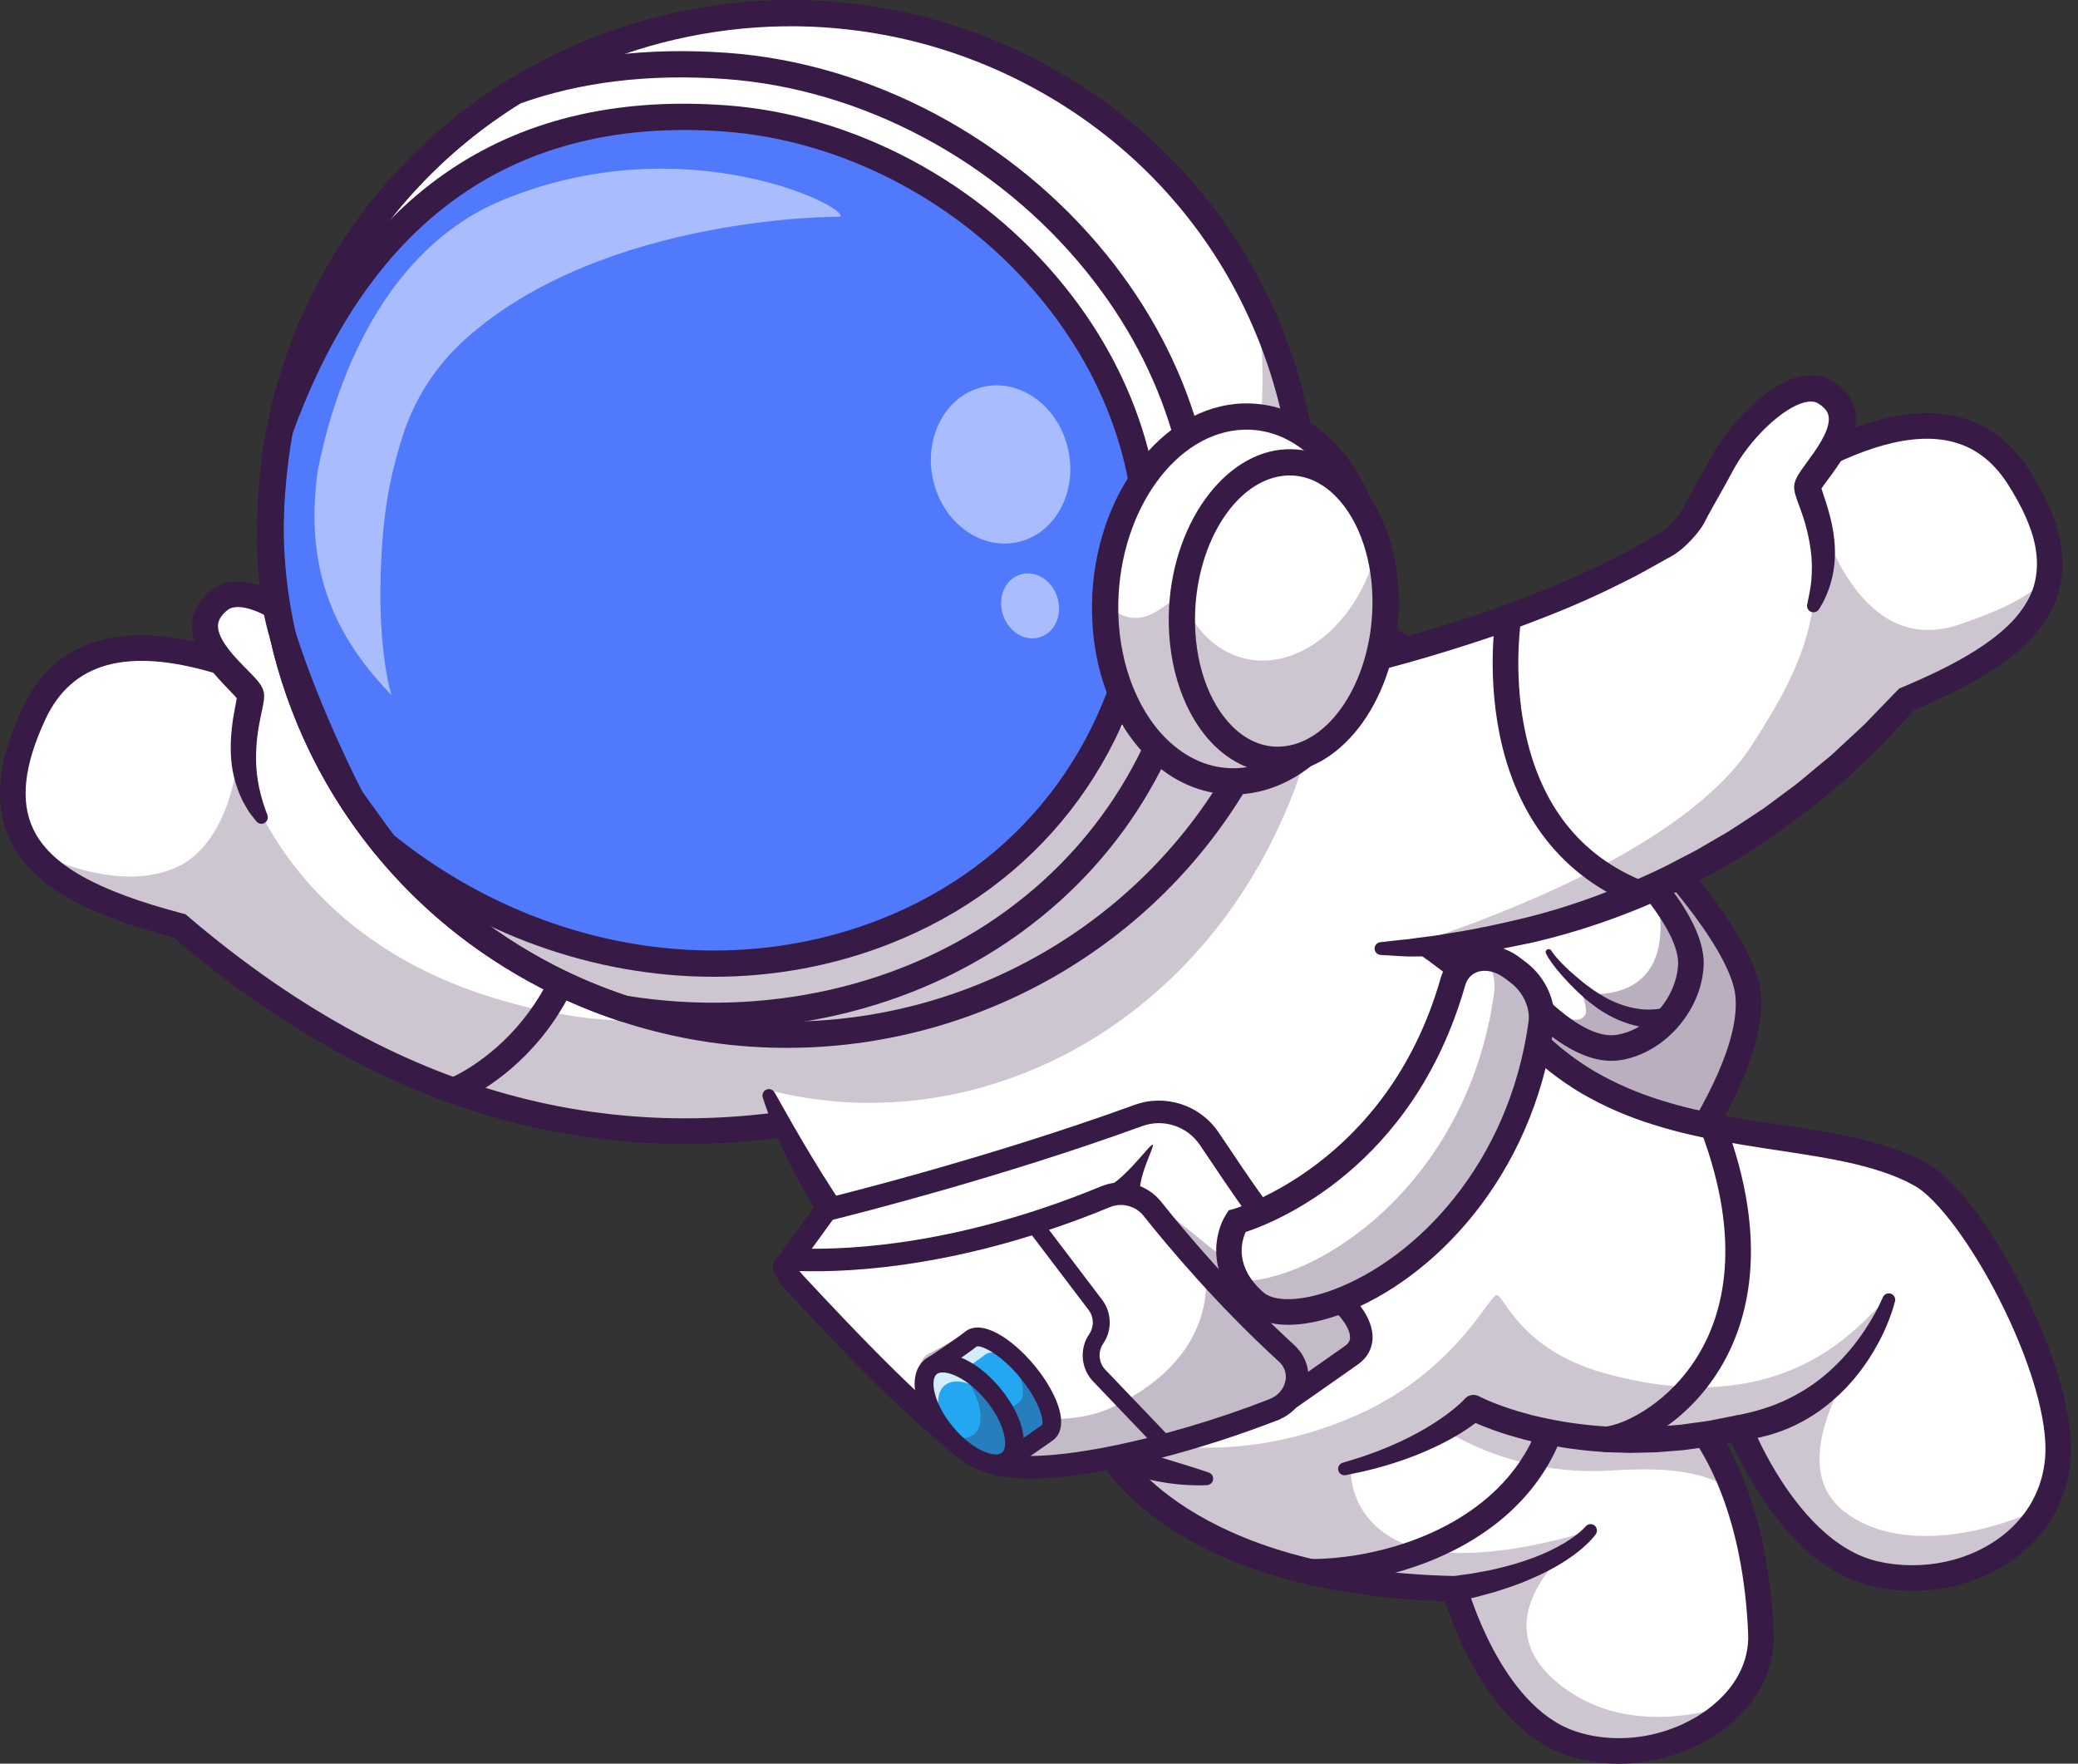 <svg xmlns="http://www.w3.org/2000/svg" width="185" height="157" viewBox="0 0 185 157" fill="none"><rect x="0" y="0" width="185" height="157" fill="#333333" stroke="none"/><path d="M139.18 117.062C139.18 117.062 141.663 114.375 144.704 110.507C145.296 109.747 145.912 108.945 146.535 108.11C146.636 107.981 146.733 107.847 146.831 107.714C147.126 107.313 147.426 106.905 147.723 106.489C151.993 100.526 156.155 93.32 155.622 88.461C154.748 80.522 133.719 60.482 121.967 56.346C118.869 55.254 114.549 57.01 110.295 59.689C110.266 59.706 110.238 59.727 110.209 59.744C107.09 61.715 104.014 64.179 101.493 66.373C101.269 66.566 101.049 66.759 100.837 66.948C100.407 67.328 100.002 67.695 99.615 68.047C99.315 68.322 99.026 68.586 98.753 68.842C96.801 70.66 95.585 71.929 95.585 71.929L99.818 76.312L101.977 78.547L105.977 82.692L107.189 83.946L139.18 117.062Z" fill="white"></path><g opacity="0.35"><path d="M99.818 76.312L101.975 78.546L131.517 109.127L139.181 117.06C139.181 117.06 139.233 117.004 139.33 116.897C139.358 116.866 139.391 116.829 139.426 116.791C139.453 116.76 139.484 116.726 139.515 116.691C139.54 116.666 139.563 116.638 139.588 116.613C139.596 116.602 139.608 116.591 139.617 116.58C139.66 116.531 139.71 116.477 139.76 116.418C139.773 116.407 139.783 116.395 139.795 116.38C139.837 116.333 139.881 116.283 139.928 116.231C139.993 116.16 140.057 116.085 140.126 116.007C140.174 115.95 140.228 115.892 140.28 115.832C140.334 115.77 140.388 115.708 140.444 115.644C140.515 115.564 140.588 115.478 140.665 115.392C140.817 115.215 140.979 115.029 141.148 114.83C141.3 114.657 141.457 114.473 141.619 114.279C141.807 114.056 142.005 113.825 142.208 113.582C142.958 112.685 143.805 111.647 144.702 110.505C144.876 110.284 145.053 110.056 145.231 109.827C145.355 109.668 145.482 109.502 145.608 109.337C145.913 108.939 146.225 108.528 146.535 108.111C151.182 101.882 156.203 93.773 155.619 88.464C154.903 81.926 140.518 67.182 128.895 59.87C137.926 67.428 146.228 77.011 146.767 81.939C147.034 84.376 145.974 87.54 144.289 90.865C143.571 92.282 141.579 92.336 140.747 90.984C140.74 90.973 140.733 90.962 140.727 90.951C139.192 88.478 137.154 85.955 134.37 83.411C128.404 77.959 119.048 70.962 106.186 71.101C105.884 71.102 103.129 73.449 99.818 76.312Z" fill="#371A45"></path></g><path d="M139.2 118.719L94.003 71.931L94.763 71.14C94.947 70.948 99.349 66.383 104.882 62.109C112.546 56.19 118.421 53.888 122.345 55.27C134.613 59.59 155.837 79.988 156.753 88.339C157.857 98.4 140.746 117.046 140.017 117.835L139.2 118.719ZM97.171 71.934L139.151 115.392C142.533 111.566 155.356 96.477 154.49 88.588C154.121 85.224 149.254 78.635 142.089 71.802C134.743 64.795 126.888 59.283 121.588 57.417C115.478 55.266 102.569 66.51 97.171 71.934Z" fill="#371A45"></path><path d="M139.482 74.234L132.846 82.41C132.254 83.14 132.226 84.177 132.784 84.933C134.826 87.705 139.875 93.86 144.033 93.255C147.484 92.753 150.348 89.35 150.533 85.946C150.741 82.139 145.305 76.615 142.485 74.016C141.608 73.209 140.233 73.309 139.482 74.234Z" fill="white"></path><g opacity="0.35"><path d="M132.786 84.934C134.826 87.705 139.876 93.86 144.033 93.254C147.486 92.752 150.349 89.35 150.534 85.945C150.66 83.603 148.653 80.612 146.433 78.053C147.333 79.553 147.817 81.032 147.836 82.32C147.941 89.698 140.821 88.408 140.821 88.408C140.821 88.408 141.42 89.917 141.106 90.372C139.79 92.272 134.914 87.018 132.454 84.24C132.517 84.484 132.626 84.72 132.786 84.934Z" fill="#371A45"></path></g><path d="M143.459 94.434C139.055 94.434 134.355 88.984 131.868 85.609C131.004 84.436 131.043 82.826 131.963 81.693L138.598 73.517C139.154 72.833 139.976 72.404 140.855 72.34C141.734 72.278 142.608 72.582 143.256 73.179C147.215 76.826 151.888 82.013 151.671 86.009C151.45 90.058 148.098 93.814 144.197 94.382C143.953 94.417 143.707 94.434 143.459 94.434ZM140.366 74.952L133.73 83.127C133.464 83.456 133.452 83.92 133.701 84.258C137.597 89.546 141.396 92.485 143.87 92.129C146.704 91.716 149.236 88.857 149.397 85.885C149.526 83.528 146.653 79.404 141.714 74.853C141.524 74.678 141.277 74.59 141.019 74.611C140.761 74.629 140.529 74.751 140.366 74.952L140.366 74.952Z" fill="#371A45"></path><path d="M148.994 91.33C148.768 91.399 148.636 91.42 148.468 91.449C148.309 91.474 148.151 91.494 147.997 91.504C147.686 91.529 147.38 91.532 147.077 91.515C146.473 91.478 145.878 91.391 145.312 91.223C144.172 90.912 143.126 90.385 142.197 89.734C141.739 89.399 141.288 89.058 140.879 88.676C140.45 88.309 140.078 87.918 139.689 87.524C139.308 87.128 138.939 86.717 138.59 86.287C138.243 85.846 137.914 85.428 137.635 84.883C137.567 84.75 137.62 84.588 137.752 84.52C137.876 84.457 138.027 84.499 138.101 84.613L138.12 84.643C138.375 85.039 138.751 85.451 139.113 85.822C139.483 86.198 139.875 86.556 140.279 86.901C140.684 87.239 141.096 87.594 141.522 87.889C141.936 88.207 142.379 88.477 142.821 88.739C143.715 89.244 144.673 89.606 145.643 89.77C146.126 89.864 146.614 89.882 147.088 89.865C147.325 89.856 147.56 89.83 147.785 89.788C147.899 89.77 148.008 89.744 148.114 89.717C148.21 89.692 148.341 89.649 148.372 89.633C148.816 89.398 149.367 89.569 149.602 90.013C149.837 90.458 149.667 91.009 149.222 91.244C149.172 91.271 149.12 91.292 149.067 91.309L148.994 91.33Z" fill="#371A45"></path><path d="M110.012 66.976C110.772 65.91 111.55 64.877 112.348 63.849C113.147 62.822 113.963 61.807 114.81 60.813C115.658 59.819 116.523 58.836 117.45 57.892C118.378 56.948 119.337 56.024 120.445 55.184C120.946 54.804 121.66 54.902 122.041 55.403C122.421 55.904 122.322 56.619 121.821 56.999C121.8 57.015 121.778 57.031 121.756 57.045L121.747 57.051C120.745 57.702 119.775 58.505 118.833 59.337C117.889 60.171 116.98 61.065 116.085 61.975C115.19 62.885 114.318 63.824 113.461 64.778C112.606 65.731 111.758 66.703 110.946 67.686L110.942 67.691C110.736 67.94 110.365 67.975 110.116 67.769C109.877 67.572 109.835 67.224 110.012 66.976Z" fill="#371A45"></path><path d="M93.533 73.338L87.181 82.6L76.548 98.1L75.954 98.966C73.6 99.499 71.28 99.906 68.993 100.193C49.338 102.668 32.149 96.22 15.976 82.418C9.776 80.79 5.123 78.802 2.795 75.71C0.622 72.822 0.482 68.969 3.012 63.548C6.473 56.134 14.175 57.279 19.355 58.807C22.146 59.63 28.702 61.642 32.559 63.677C34.263 64.576 36.084 65.393 37.997 66.131C52.559 71.783 72.317 73.103 83.919 73.355C89.761 73.481 93.533 73.338 93.533 73.338Z" fill="white"></path><g opacity="0.25"><path d="M23.142 67.329C23.176 67.412 23.196 67.585 23.199 67.83C23.116 67.429 23.108 67.244 23.142 67.329Z" fill="#371A45"></path></g><g opacity="0.25"><path d="M87.181 82.6L76.549 98.1L75.954 98.966C73.6 99.499 71.28 99.906 68.993 100.193C49.338 102.668 32.149 96.22 15.976 82.418C9.776 80.79 5.123 78.802 2.795 75.71C6.535 77.484 11.416 78.954 15.457 77.32C20.002 75.484 21.174 68.872 21.156 66.875C21.809 70.081 27.018 86.711 51.01 90.445C65.632 92.72 81.735 85.385 87.181 82.6Z" fill="#371A45"></path></g><path d="M60.947 101.837C44.926 101.838 29.923 95.755 15.434 83.454C7.058 81.224 2.699 78.608 0.881 74.731C-0.584 71.607 -0.224 67.791 1.981 63.066C4.859 56.9 10.813 55.1 19.678 57.716C23.841 58.944 29.548 60.801 33.091 62.671C53.772 73.58 93.094 72.216 93.488 72.201C94.122 72.178 94.645 72.668 94.669 73.296C94.693 73.924 94.203 74.452 93.575 74.476C91.938 74.539 53.251 75.879 32.029 64.684C29.393 63.294 24.778 61.595 19.033 59.899C11.308 57.62 6.405 58.97 4.044 64.029C2.142 68.105 1.781 71.289 2.942 73.764C4.441 76.961 8.55 79.291 16.265 81.319L16.516 81.385L16.714 81.554C35.185 97.314 54.48 102.646 75.704 97.856C76.317 97.717 76.926 98.102 77.065 98.715C77.203 99.329 76.818 99.938 76.205 100.076C71.011 101.248 65.929 101.837 60.947 101.837Z" fill="#371A45"></path><path d="M40.325 98.246C39.867 98.246 39.435 97.967 39.262 97.514C39.037 96.928 39.33 96.271 39.916 96.045C39.964 96.026 43.461 94.631 46.541 90.796C50.681 85.644 52.163 78.743 50.946 70.283C50.856 69.661 51.288 69.084 51.91 68.994C52.533 68.905 53.11 69.337 53.199 69.959C54.842 81.38 51.404 88.427 48.232 92.327C44.759 96.596 40.894 98.109 40.732 98.171C40.598 98.222 40.46 98.246 40.325 98.246Z" fill="#371A45"></path><path d="M36.365 65.471C35.112 65.152 33.519 63.709 33.118 63.134C32.291 61.949 31.133 60.521 29.78 58.661C27.463 55.473 22.043 51.432 19.527 53.427C15.512 56.61 22.226 60.877 22.31 61.898C22.394 62.919 20.278 67.977 23.309 72.817L36.365 65.471Z" fill="white"></path><path d="M36.085 66.574C35.456 66.402 34.976 66.141 34.527 65.864C34.085 65.583 33.683 65.278 33.299 64.948C33.107 64.782 32.921 64.611 32.736 64.423C32.553 64.236 32.363 64.04 32.167 63.761C31.918 63.407 31.655 63.05 31.386 62.692L29.74 60.521L28.92 59.413C28.666 59.064 28.415 58.75 28.134 58.429C27.015 57.163 25.682 56.018 24.256 55.147C23.545 54.716 22.798 54.355 22.079 54.167C21.357 53.973 20.706 53.997 20.339 54.248C20.258 54.294 20.116 54.425 19.988 54.537C19.879 54.656 19.762 54.77 19.687 54.891C19.521 55.129 19.435 55.354 19.412 55.597C19.355 56.077 19.61 56.743 20.05 57.383C20.485 58.029 21.06 58.653 21.675 59.282C21.984 59.6 22.305 59.913 22.645 60.278C22.816 60.466 22.986 60.644 23.202 60.967C23.248 61.029 23.323 61.169 23.379 61.292C23.402 61.331 23.452 61.48 23.476 61.591C23.489 61.65 23.5 61.71 23.508 61.77C23.516 61.829 23.511 61.834 23.513 61.868C23.514 61.979 23.511 62.091 23.505 62.202C23.502 62.266 23.496 62.295 23.491 62.331L23.476 62.437C23.392 62.995 23.282 63.399 23.198 63.836C23.108 64.267 23.035 64.686 22.97 65.106C22.84 65.945 22.789 66.778 22.796 67.606C22.803 69.268 23.164 70.88 23.791 72.515L23.806 72.554C23.919 72.849 23.771 73.18 23.476 73.293C23.239 73.384 22.978 73.306 22.826 73.119C22.675 72.932 22.521 72.743 22.376 72.547L22.155 72.252C22.09 72.15 22.03 72.044 21.966 71.939C21.84 71.728 21.718 71.514 21.6 71.297C21.5 71.073 21.395 70.849 21.3 70.62C20.938 69.701 20.681 68.724 20.596 67.738C20.5 66.753 20.536 65.765 20.64 64.803C20.69 64.322 20.768 63.845 20.853 63.385C20.934 62.93 21.034 62.449 21.086 62.109L21.096 62.046C21.099 62.026 21.104 61.999 21.1 62.006C21.097 62.003 21.099 62.002 21.103 61.999C21.104 62.006 21.107 61.982 21.107 62.013C21.108 62.045 21.112 62.078 21.119 62.109C21.127 62.166 21.17 62.257 21.163 62.248C21.166 62.269 21.196 62.305 21.173 62.276C21.138 62.22 21.004 62.058 20.867 61.914C20.591 61.612 20.267 61.285 19.947 60.948C19.303 60.27 18.652 59.541 18.088 58.668C17.807 58.23 17.549 57.751 17.357 57.202C17.166 56.658 17.048 56.022 17.12 55.361C17.186 54.699 17.459 54.059 17.823 53.562C18.001 53.304 18.207 53.096 18.412 52.888C18.626 52.702 18.816 52.52 19.121 52.325C19.694 51.951 20.364 51.794 20.966 51.767C21.574 51.739 22.135 51.83 22.654 51.965C23.695 52.242 24.593 52.694 25.435 53.199C27.107 54.226 28.558 55.477 29.846 56.929C30.164 57.291 30.48 57.687 30.759 58.072L31.56 59.154L33.206 61.325C33.482 61.693 33.759 62.067 34.032 62.456C34.096 62.55 34.218 62.686 34.354 62.822C34.487 62.958 34.636 63.094 34.787 63.225C35.092 63.487 35.415 63.732 35.74 63.938C36.061 64.14 36.396 64.3 36.645 64.368L36.683 64.378C37.289 64.543 37.648 65.168 37.483 65.774C37.319 66.381 36.694 66.739 36.087 66.575L36.085 66.574Z" fill="#371A45"></path><path d="M154.305 151.655C151.009 155.189 144.999 156.911 139.88 155.189C132.544 152.722 129.505 141.433 129.505 141.433C104.585 140.893 98.706 129.1 98.706 129.1L106.526 117.985L114.995 105.942C118.666 110.489 123.11 113.366 127.607 115.432C135.674 119.137 143.915 120.219 148.175 123.597C150.981 125.819 153.018 129.032 154.41 132.751C155.847 136.598 156.59 140.989 156.772 145.394C156.871 147.785 155.91 149.933 154.305 151.655Z" fill="white"></path><g opacity="0.25"><path d="M154.41 132.751C151.672 130.862 148.058 130.611 143.457 130.901C133.637 131.525 127.285 126.402 127.285 126.402L127.607 115.432C135.674 119.137 143.915 120.219 148.175 123.597C150.981 125.819 153.018 129.032 154.41 132.751Z" fill="#371A45"></path></g><g opacity="0.25"><path d="M154.305 151.655C151.009 155.189 144.999 156.911 139.88 155.189C132.544 152.722 129.505 141.433 129.505 141.433C104.585 140.893 98.706 129.1 98.706 129.1L106.526 117.985C110.57 121.727 120.259 130.623 120.259 130.623C120.259 130.623 119.903 134.774 124.223 137.068C129.932 140.101 141.348 136.325 141.602 136.243C141.311 136.445 130.487 144.034 139.439 150.394C145.179 154.469 152.31 152.369 154.305 151.655Z" fill="#371A45"></path></g><path d="M144.109 157C142.537 157 140.98 156.761 139.517 156.269C132.811 154.014 129.534 145.298 128.653 142.549C104.028 141.762 97.936 130.11 97.686 129.609C97.406 129.046 97.634 128.363 98.197 128.082C98.758 127.803 99.439 128.029 99.721 128.589C99.804 128.747 105.771 139.78 129.531 140.295C130.036 140.306 130.474 140.649 130.605 141.137C130.634 141.244 133.578 151.87 140.243 154.112C144.097 155.407 148.744 154.628 152.082 152.123C154.477 150.326 155.739 147.953 155.635 145.442C155.243 135.928 152.266 128.291 147.468 124.488C145.202 122.692 141.599 121.551 137.427 120.229C130.032 117.887 120.828 114.972 114.109 106.659C113.714 106.17 113.79 105.453 114.279 105.058C114.768 104.663 115.485 104.739 115.88 105.228C122.168 113.008 131.01 115.809 138.114 118.059C142.5 119.448 146.288 120.648 148.882 122.704C156.163 128.474 157.664 139.368 157.91 145.349C158.045 148.631 156.461 151.683 153.448 153.944C150.79 155.938 147.42 157 144.109 157Z" fill="#371A45"></path><path d="M116.659 141.064C116.03 141.064 115.521 140.554 115.521 139.926C115.521 139.297 116.03 138.787 116.659 138.787C121.662 138.787 129.158 137.007 133.817 131.989C136.861 128.712 138.219 124.549 137.853 119.615C137.806 118.988 138.277 118.442 138.904 118.396C139.532 118.352 140.077 118.82 140.123 119.447C140.538 125.037 138.977 129.778 135.485 133.538C130.328 139.093 122.12 141.064 116.659 141.064Z" fill="#371A45"></path><path d="M142.067 136.575C141.949 136.739 141.86 136.84 141.755 136.961C141.652 137.076 141.547 137.183 141.443 137.293C141.229 137.502 141.01 137.704 140.783 137.893C140.559 138.087 140.322 138.258 140.09 138.439C139.849 138.604 139.612 138.778 139.366 138.935C138.388 139.574 137.349 140.1 136.287 140.555C135.227 141.024 134.132 141.385 133.032 141.73L131.366 142.181L129.685 142.557C129.07 142.695 128.461 142.308 128.323 141.694C128.186 141.079 128.573 140.47 129.187 140.332C129.218 140.325 129.249 140.319 129.28 140.315L129.327 140.309L130.943 140.089L132.544 139.799C133.599 139.564 134.656 139.313 135.675 138.961C136.698 138.623 137.7 138.218 138.64 137.712C138.876 137.587 139.102 137.449 139.335 137.318C139.555 137.173 139.786 137.036 139.997 136.881C140.214 136.731 140.42 136.57 140.621 136.405C140.716 136.32 140.815 136.236 140.906 136.15C140.993 136.068 141.094 135.964 141.145 135.907L141.183 135.865C141.392 135.631 141.751 135.611 141.985 135.821C142.202 136.016 142.233 136.343 142.067 136.575Z" fill="#371A45"></path><path d="M131.923 124.832C107.061 142.557 81.248 124.006 69.686 100.208C69.168 99.144 68.678 98.068 68.223 96.984C66.373 92.624 65.013 88.142 64.225 83.715L84.19 74.127L98.302 67.352L102.917 65.135C106.497 69.094 109.986 72.136 113.333 74.677C118.509 78.609 123.347 81.353 127.669 84.472C132.137 87.696 136.052 91.318 139.217 97.066C144.888 107.371 141.425 118.059 131.923 124.832Z" fill="white"></path><g opacity="0.25"><path d="M131.924 124.832C115.618 136.456 98.906 132.478 86.072 121.653C98.291 130.11 113.316 132.304 128.008 121.829C137.51 115.057 140.973 104.368 135.302 94.064C132.94 89.773 130.159 86.668 127.043 84.025C127.254 84.173 127.462 84.321 127.669 84.471C132.137 87.695 136.053 91.318 139.217 97.066C144.889 107.371 141.425 118.059 131.924 124.832Z" fill="#371A45"></path></g><path d="M131.926 125.97C131.57 125.97 131.22 125.804 130.998 125.492C130.633 124.981 130.752 124.27 131.264 123.905C140.756 117.138 143.421 107.065 138.219 97.616C133.895 89.761 128.055 85.955 121.292 81.547C115.504 77.774 108.943 73.498 102.072 65.9C101.651 65.434 101.687 64.714 102.153 64.293C102.619 63.871 103.339 63.907 103.761 64.373C110.434 71.752 116.863 75.943 122.535 79.64C129.554 84.214 135.615 88.165 140.214 96.518C145.931 106.902 142.936 118.38 132.585 125.759C132.385 125.901 132.154 125.97 131.926 125.97Z" fill="#371A45"></path><path d="M68.952 97.243C71.153 101.165 73.384 105.008 75.942 108.644C77.222 110.457 78.589 112.207 80.041 113.881C81.487 115.558 83.015 117.162 84.632 118.668C86.254 120.165 87.929 121.606 89.707 122.906C91.484 124.205 93.339 125.393 95.264 126.447C96.233 126.959 97.211 127.461 98.217 127.893C98.714 128.122 99.229 128.321 99.74 128.527C100.243 128.734 100.744 128.904 101.268 129.077C102.31 129.411 103.359 129.743 104.415 130.066C105.471 130.39 106.531 130.71 107.602 131.077L107.615 131.082C107.917 131.185 108.078 131.514 107.974 131.816C107.895 132.047 107.683 132.195 107.454 132.206C102.768 132.421 98.255 130.651 94.131 128.594C92.064 127.536 90.096 126.297 88.221 124.942C86.343 123.588 84.566 122.103 82.896 120.51C79.539 117.341 76.601 113.764 74.033 109.959C71.464 106.157 69.312 102.055 67.907 97.696C67.811 97.395 67.976 97.073 68.276 96.976C68.54 96.891 68.82 97.007 68.95 97.24L68.952 97.243Z" fill="#371A45"></path><path d="M181.965 134.106C179.318 138.994 172.975 141.465 166.948 140.11C159.162 138.357 154.846 127.102 154.846 127.102C140.563 130.352 131.207 125.335 131.207 125.335C131.207 125.335 127.789 128.87 119.687 130.762L121.972 125.429L136.192 92.246C146.471 103.017 162.273 99.622 171.043 104.579C175.423 107.052 182.827 120.39 183.228 128.349C183.339 130.509 182.864 132.447 181.965 134.106Z" fill="white"></path><g opacity="0.25"><path d="M181.965 134.106C179.318 138.994 172.975 141.465 166.948 140.11C159.162 138.357 154.846 127.102 154.846 127.102C140.563 130.352 131.207 125.335 131.207 125.335C131.207 125.335 127.789 128.87 119.687 130.762L121.972 125.429C129.937 121.374 132.584 115.29 133.247 115.29C133.907 115.29 135.307 120.094 142.677 122.188C160.833 127.344 166.959 115.526 168.163 115.672C169.37 115.817 157.116 129.083 164.213 134.575C168.937 138.229 176.834 136.661 181.965 134.106Z" fill="#371A45"></path></g><path d="M137.015 91.461C138.483 92.986 140.155 94.302 141.979 95.383C143.817 96.442 145.783 97.297 147.841 97.932C151.954 99.24 156.323 99.783 160.734 100.475C161.838 100.648 162.948 100.835 164.06 101.058C165.172 101.279 166.287 101.534 167.396 101.867C168.505 102.197 169.609 102.593 170.682 103.106L171.476 103.521C171.604 103.582 171.752 103.681 171.892 103.768C172.038 103.855 172.173 103.947 172.297 104.044C172.82 104.42 173.258 104.835 173.686 105.255C175.347 106.957 176.647 108.835 177.854 110.765C179.052 112.698 180.109 114.705 181.053 116.767C181.993 118.832 182.811 120.957 183.442 123.165C183.756 124.27 184.014 125.399 184.188 126.559C184.23 126.85 184.262 127.144 184.299 127.436L184.366 128.328C184.37 128.632 184.383 128.935 184.377 129.24C184.358 129.544 184.357 129.85 184.322 130.154C184.205 131.371 183.901 132.579 183.416 133.711C182.937 134.846 182.255 135.889 181.454 136.811C179.849 138.667 177.72 139.972 175.462 140.758C173.192 141.529 170.762 141.776 168.39 141.506C168.094 141.469 167.799 141.422 167.504 141.379C167.21 141.319 166.92 141.268 166.624 141.2C166.021 141.051 165.428 140.868 164.863 140.627C163.728 140.154 162.687 139.514 161.744 138.784C159.855 137.315 158.348 135.505 157.046 133.605C156.401 132.648 155.809 131.663 155.267 130.653C154.994 130.148 154.737 129.636 154.489 129.117C154.241 128.592 154.012 128.087 153.784 127.513L153.783 127.51L155.098 128.212L153.581 128.511L152.823 128.66C152.571 128.713 152.318 128.759 152.061 128.789L150.528 128.999C150.273 129.031 150.018 129.073 149.761 129.098L148.99 129.159L147.446 129.28L145.897 129.318L145.122 129.335L144.347 129.311C143.83 129.292 143.313 129.288 142.797 129.255C140.732 129.123 138.676 128.831 136.651 128.372L135.892 128.197L135.139 127.991C134.635 127.862 134.139 127.697 133.642 127.539C133.146 127.372 132.653 127.201 132.163 127.002C131.918 126.905 131.673 126.808 131.428 126.696C131.177 126.587 130.951 126.483 130.668 126.338L130.667 126.338L132.023 126.126C131.873 126.267 131.773 126.348 131.651 126.448C131.534 126.546 131.418 126.629 131.302 126.72C131.067 126.893 130.834 127.063 130.596 127.218C130.123 127.538 129.637 127.824 129.148 128.098C128.166 128.641 127.155 129.103 126.13 129.515C125.103 129.922 124.058 130.268 123.004 130.567C122.479 130.722 121.944 130.839 121.416 130.977L119.817 131.315C119.509 131.38 119.207 131.183 119.142 130.876C119.081 130.586 119.253 130.3 119.53 130.215L119.558 130.206L121.072 129.744C121.568 129.566 122.071 129.409 122.559 129.215C123.54 128.841 124.502 128.425 125.432 127.957C126.359 127.485 127.26 126.971 128.109 126.398C128.532 126.109 128.947 125.813 129.336 125.495C129.534 125.34 129.721 125.176 129.905 125.014C129.992 124.931 130.088 124.849 130.169 124.767C130.249 124.69 130.347 124.591 130.387 124.543C130.702 124.167 131.226 124.071 131.646 124.283L131.743 124.331L131.743 124.332C131.908 124.415 132.138 124.524 132.348 124.614C132.561 124.711 132.783 124.799 133.005 124.887C133.446 125.067 133.903 125.225 134.359 125.379C134.82 125.524 135.278 125.678 135.749 125.798L136.45 125.99L137.16 126.153C139.055 126.583 140.99 126.858 142.938 126.982C143.424 127.014 143.913 127.017 144.401 127.036L145.133 127.059L145.865 127.041L147.33 127.007L148.793 126.891L149.524 126.834C149.767 126.81 150.009 126.77 150.251 126.739L151.706 126.54C151.949 126.512 152.19 126.468 152.43 126.418L153.151 126.276L154.593 125.992L154.618 125.987C155.171 125.879 155.71 126.187 155.908 126.695L155.909 126.696C156.091 127.154 156.318 127.662 156.546 128.14C156.776 128.624 157.017 129.104 157.273 129.576C157.78 130.522 158.334 131.442 158.931 132.328C160.133 134.086 161.514 135.725 163.14 136.986C163.951 137.614 164.821 138.143 165.737 138.525C166.193 138.721 166.664 138.863 167.139 138.983C167.383 139.039 167.641 139.084 167.891 139.136L168.653 139.244C170.693 139.477 172.787 139.262 174.724 138.604C176.649 137.933 178.433 136.829 179.739 135.314C181.065 133.818 181.869 131.923 182.056 129.938C182.156 128.948 182.092 127.935 181.936 126.892C181.781 125.856 181.545 124.815 181.252 123.784C180.662 121.72 179.882 119.688 178.982 117.711C178.077 115.736 177.061 113.805 175.919 111.963C174.777 110.13 173.52 108.339 172.073 106.861C171.71 106.504 171.337 106.154 170.956 105.884C170.862 105.809 170.767 105.745 170.674 105.69C170.577 105.632 170.497 105.572 170.374 105.512L169.692 105.156C168.76 104.71 167.769 104.353 166.75 104.05C165.732 103.744 164.68 103.502 163.613 103.291C162.548 103.077 161.468 102.895 160.378 102.723C156.026 102.037 151.529 101.49 147.156 100.103C144.97 99.428 142.836 98.507 140.827 97.346C138.829 96.164 136.981 94.71 135.368 93.033C134.933 92.58 134.947 91.859 135.4 91.424C135.853 90.988 136.573 91.002 137.009 91.455L137.015 91.461Z" fill="#371A45"></path><path d="M168.707 115.839C168.503 116.654 168.228 117.382 167.913 118.124C167.602 118.862 167.225 119.57 166.818 120.264C166.002 121.649 164.997 122.943 163.814 124.078C163.217 124.64 162.586 125.172 161.909 125.648C161.227 126.113 160.515 126.544 159.762 126.897C158.263 127.612 156.637 128.055 155.003 128.229C154.378 128.296 153.817 127.843 153.75 127.218C153.687 126.626 154.09 126.091 154.663 125.979L154.688 125.975C156.098 125.704 157.466 125.308 158.76 124.73C159.407 124.441 160.032 124.102 160.642 123.734C161.245 123.354 161.83 122.939 162.385 122.481C163.494 121.561 164.495 120.488 165.38 119.31C165.824 118.722 166.221 118.097 166.606 117.462C166.985 116.832 167.334 116.148 167.619 115.504L167.634 115.47C167.762 115.183 168.098 115.053 168.385 115.18C168.643 115.294 168.774 115.575 168.707 115.839Z" fill="#371A45"></path><path d="M182.417 51.303C181.775 55.992 176.976 59.232 169.732 62.251C156.432 77.219 140.419 82.945 128.119 84.17C126.941 84.291 125.796 84.368 124.692 84.407C124.083 84.43 123.488 84.439 122.905 84.439L111.845 76.548L97.583 66.369L94.073 63.866C94.073 63.866 104.835 62.789 117.762 59.762C129.249 57.075 142.445 52.847 151.316 46.468C154.748 44 160.773 41.198 163.344 40.035C168.114 37.875 175.354 35.751 179.662 42.408C181.926 45.906 182.76 48.808 182.417 51.303Z" fill="white"></path><g opacity="0.25"><path d="M182.417 51.303C181.775 55.992 176.975 59.232 169.732 62.251C155.157 78.655 137.323 83.957 124.692 84.407C132.208 82.031 149.996 75.601 155.961 66.346C160.965 58.59 162.217 54.688 161.533 45.34C161.308 42.242 164.023 59.092 174.401 55.602C178.154 54.34 180.787 53.06 182.417 51.303Z" fill="#371A45"></path></g><path d="M93.96 62.734C96.39 62.474 98.852 62.134 101.292 61.764C103.735 61.393 106.173 60.979 108.602 60.523C113.46 59.609 118.289 58.543 123.054 57.258C125.439 56.624 127.802 55.92 130.146 55.162C132.492 54.412 134.806 53.572 137.088 52.666C139.374 51.767 141.61 50.757 143.789 49.652C144.886 49.111 145.942 48.504 147.004 47.908L148.556 46.952C149.077 46.639 149.562 46.277 150.067 45.942L150.829 45.421C151.096 45.237 151.362 45.047 151.633 44.876C152.171 44.522 152.714 44.188 153.261 43.866C154.355 43.22 155.463 42.617 156.579 42.037C158.816 40.877 161.061 39.808 163.368 38.778C165.715 37.764 168.23 36.926 170.94 36.792C172.287 36.733 173.686 36.864 175.021 37.305C176.359 37.73 177.6 38.477 178.628 39.413C179.132 39.889 179.612 40.391 180.016 40.94C180.234 41.205 180.409 41.493 180.606 41.77L181.119 42.595C181.784 43.708 182.386 44.879 182.846 46.136C183.305 47.39 183.624 48.746 183.623 50.16C183.639 50.863 183.544 51.576 183.391 52.271C183.232 52.968 182.971 53.636 182.663 54.272C182.015 55.526 181.131 56.611 180.149 57.518C179.166 58.429 178.099 59.199 177.003 59.888C174.806 61.258 172.497 62.323 170.175 63.3L170.172 63.302L170.585 63.007L168.295 65.504L167.718 66.126C167.52 66.327 167.312 66.519 167.11 66.716L165.886 67.891L164.661 69.065L163.371 70.167C162.503 70.893 161.659 71.651 160.735 72.307C157.146 75.065 153.292 77.503 149.187 79.43C145.095 81.38 140.796 82.894 136.382 83.914L134.718 84.257C134.163 84.367 133.611 84.491 133.049 84.565C131.926 84.719 130.811 84.911 129.679 84.978L127.988 85.109L126.291 85.14L125.444 85.146C125.161 85.138 124.878 85.126 124.596 85.111C124.031 85.083 123.467 85.049 122.905 85.008C122.591 84.985 122.355 84.712 122.378 84.397C122.398 84.121 122.612 83.906 122.876 83.873L122.906 83.87C123.455 83.801 124.002 83.74 124.549 83.685L125.368 83.605L126.184 83.49L127.813 83.28L129.432 83.013C131.591 82.672 133.724 82.197 135.844 81.689C140.08 80.635 144.185 79.091 148.109 77.194L151.011 75.688L153.838 74.044C154.76 73.462 155.662 72.849 156.575 72.253C157.039 71.965 157.467 71.626 157.906 71.303L159.219 70.326C160.113 69.7 160.921 68.962 161.768 68.274L163.031 67.232L164.232 66.118L165.434 65.004C165.633 64.817 165.837 64.635 166.032 64.444L166.599 63.852L168.883 61.495L169.085 61.287L169.296 61.2L169.299 61.199C171.554 60.251 173.772 59.222 175.794 57.959C176.801 57.327 177.755 56.633 178.595 55.854C179.438 55.078 180.136 54.198 180.631 53.246C181.621 51.334 181.522 49.062 180.706 46.914C180.313 45.838 179.778 44.787 179.168 43.769L178.697 43.011C178.532 42.783 178.386 42.537 178.208 42.323C177.876 41.869 177.49 41.472 177.094 41.095C176.284 40.362 175.349 39.798 174.316 39.47C173.288 39.128 172.172 39.018 171.042 39.066C168.77 39.174 166.476 39.91 164.278 40.865C162.047 41.861 159.803 42.929 157.629 44.057C156.541 44.623 155.466 45.209 154.42 45.826C153.896 46.134 153.381 46.451 152.882 46.78C152.627 46.941 152.387 47.113 152.143 47.281L151.367 47.812C150.837 48.164 150.323 48.545 149.779 48.872L148.157 49.871C147.054 50.491 145.954 51.122 144.822 51.681C142.57 52.824 140.271 53.86 137.932 54.78C135.596 55.708 133.236 56.564 130.849 57.328C128.464 58.098 126.063 58.814 123.646 59.456C118.814 60.759 113.93 61.837 109.021 62.761C106.566 63.222 104.104 63.639 101.634 64.015C99.16 64.389 96.699 64.73 94.187 64.999C93.562 65.066 93.001 64.614 92.934 63.989C92.867 63.364 93.32 62.803 93.945 62.736L93.96 62.734Z" fill="#371A45"></path><g opacity="0.25"><path d="M117.71 60.998C117.018 65.312 115.729 69.594 113.8 73.712C113.649 74.037 113.492 74.358 113.333 74.677C112.917 75.519 112.479 76.341 112.018 77.141C104.73 89.87 92.358 97.414 79.427 98.122C78.659 98.162 77.89 98.179 77.119 98.176C77.088 98.176 77.059 98.176 77.028 98.174C74.942 98.151 72.848 97.949 70.768 97.556C69.917 97.397 69.069 97.206 68.224 96.984C66.374 92.624 65.014 88.142 64.225 83.715L84.191 74.128L98.302 67.352L94.927 64.945C94.927 64.945 105.277 63.909 117.71 60.998Z" fill="#371A45"></path></g><path d="M28.064 65.199C31.183 72.139 36.076 78.334 42.514 83.069C43.827 84.033 45.199 84.938 46.635 85.774C47.332 86.182 48.05 86.574 48.78 86.954C50.987 88.09 53.244 89.03 55.535 89.782C57.508 90.435 59.507 90.944 61.513 91.32C63.935 91.775 66.372 92.029 68.8 92.096C69.686 92.117 70.57 92.115 71.451 92.09C87.586 91.597 103.011 82.761 111.047 67.645C122.89 45.379 114.208 17.925 91.664 6.322C87.321 4.091 82.777 2.601 78.19 1.827C77.655 1.732 77.115 1.651 76.574 1.582C75.128 1.387 73.68 1.261 72.235 1.204C68.893 1.073 65.562 1.306 62.306 1.88C59.05 2.45 55.86 3.365 52.805 4.603C51.833 4.996 50.875 5.421 49.929 5.881C48.512 6.571 47.129 7.328 45.782 8.164C39.067 12.309 33.341 18.213 29.397 25.632C22.584 38.439 22.565 52.962 28.064 65.199Z" fill="white"></path><path d="M70.016 92.228C69.609 92.228 69.203 92.223 68.798 92.213C66.336 92.146 63.878 91.884 61.491 91.435C59.449 91.052 57.433 90.534 55.498 89.893C53.187 89.135 50.908 88.181 48.727 87.059C47.927 86.642 47.223 86.255 46.576 85.875C45.165 85.054 43.775 84.141 42.444 83.164C36.156 78.539 31.146 72.344 27.957 65.247C22.205 52.447 22.692 37.987 29.294 25.576C33.11 18.397 38.79 12.342 45.72 8.064C47.032 7.249 48.431 6.479 49.877 5.775C50.805 5.324 51.775 4.893 52.761 4.494C55.825 3.253 59.029 2.334 62.286 1.764C65.573 1.184 68.922 0.956 72.24 1.086C73.682 1.144 75.145 1.271 76.589 1.465C77.167 1.539 77.698 1.62 78.211 1.712C82.891 2.501 87.435 4.017 91.718 6.218C102.693 11.866 110.749 21.404 114.402 33.073C118.025 44.649 116.871 56.947 111.151 67.7C103.387 82.306 88.176 91.696 71.455 92.207C70.978 92.221 70.497 92.228 70.016 92.228ZM28.172 65.151C31.344 72.21 36.328 78.373 42.583 82.974C43.908 83.947 45.291 84.855 46.694 85.672C47.339 86.05 48.039 86.435 48.835 86.85C51.005 87.967 53.272 88.915 55.572 89.67C57.497 90.307 59.503 90.823 61.534 91.204C63.909 91.651 66.355 91.911 68.804 91.978C69.683 91.999 70.572 91.997 71.448 91.972C88.085 91.464 103.219 82.121 110.943 67.59C116.633 56.892 117.781 44.659 114.177 33.143C110.544 21.535 102.529 12.046 91.61 6.427C87.349 4.238 82.827 2.729 78.171 1.943C77.66 1.852 77.133 1.772 76.558 1.699C75.121 1.505 73.665 1.378 72.231 1.322C68.93 1.192 65.598 1.419 62.327 1.995C59.086 2.563 55.897 3.477 52.849 4.712C51.868 5.109 50.903 5.537 49.98 5.986C48.541 6.687 47.15 7.453 45.844 8.264C38.949 12.52 33.298 18.545 29.501 25.687C22.934 38.033 22.449 52.417 28.172 65.151Z" fill="#371A45"></path><g opacity="0.25"><path d="M111.047 67.644C103.013 82.762 87.585 91.598 71.451 92.088C70.569 92.115 69.686 92.117 68.802 92.095C66.373 92.03 63.936 91.774 61.514 91.321C59.508 90.943 57.508 90.435 55.537 89.783C53.244 89.031 50.989 88.091 48.78 86.955C48.051 86.572 47.333 86.183 46.635 85.775C45.199 84.938 43.828 84.032 42.514 83.068C36.076 78.333 31.182 72.14 28.064 65.198C26.35 61.386 25.171 57.349 24.568 53.213C27.697 59.768 32.434 65.612 38.575 70.129C39.888 71.097 41.26 72 42.696 72.837C43.392 73.245 44.11 73.635 44.841 74.017C47.05 75.153 49.306 76.093 51.595 76.845C53.569 77.496 55.567 78.005 57.572 78.383C59.994 78.837 62.434 79.091 64.86 79.157C65.748 79.178 66.631 79.176 67.512 79.15C83.647 78.66 99.071 69.825 107.109 54.705C111.8 45.887 113.267 36.255 111.932 27.118C117.877 39.551 118.038 54.502 111.047 67.644Z" fill="#371A45"></path></g><path d="M70.016 93.016C69.603 93.016 69.19 93.011 68.779 93.001C66.273 92.933 63.773 92.667 61.346 92.21C59.269 91.821 57.219 91.293 55.251 90.642C52.902 89.871 50.585 88.901 48.366 87.76C47.551 87.335 46.836 86.942 46.177 86.555C44.745 85.721 43.331 84.793 41.978 83.799C35.58 79.094 30.483 72.791 27.238 65.57H27.238C21.385 52.546 21.881 37.834 28.598 25.206C32.479 17.904 38.257 11.744 45.307 7.393C46.64 6.565 48.062 5.782 49.533 5.066C50.477 4.607 51.464 4.169 52.466 3.763C55.58 2.501 58.839 1.567 62.15 0.987C65.492 0.398 68.897 0.167 72.271 0.299C73.738 0.357 75.226 0.486 76.695 0.684C77.28 0.759 77.823 0.841 78.35 0.936C83.102 1.737 87.724 3.279 92.079 5.516C103.244 11.263 111.439 20.965 115.154 32.837C118.841 44.617 117.667 57.129 111.847 68.07C103.951 82.925 88.483 92.476 71.48 92.995C70.994 93.009 70.505 93.016 70.016 93.016ZM28.891 64.828C32.008 71.763 36.904 77.819 43.051 82.339C44.352 83.295 45.712 84.188 47.092 84.991C47.727 85.363 48.416 85.743 49.2 86.151C51.329 87.247 53.557 88.179 55.818 88.921C57.711 89.548 59.683 90.055 61.68 90.43C64.014 90.868 66.418 91.124 68.826 91.19C69.688 91.21 70.564 91.208 71.426 91.184C87.779 90.685 102.655 81.502 110.248 67.22C115.838 56.71 116.966 44.692 113.425 33.379C109.855 21.973 101.98 12.65 91.25 7.128C87.061 4.976 82.617 3.493 78.04 2.721C77.535 2.631 77.02 2.553 76.459 2.481C75.041 2.29 73.61 2.165 72.2 2.11C68.956 1.983 65.68 2.205 62.464 2.772C59.277 3.33 56.142 4.229 53.146 5.443C52.181 5.833 51.232 6.255 50.325 6.696C48.911 7.384 47.543 8.137 46.26 8.934C39.482 13.118 33.929 19.038 30.198 26.057C23.745 38.187 23.269 52.318 28.891 64.828H28.891V64.828Z" fill="#371A45"></path><path d="M70.016 93.279C69.601 93.279 69.186 93.274 68.773 93.264C66.252 93.195 63.738 92.928 61.297 92.469C59.21 92.077 57.147 91.546 55.168 90.891C52.807 90.117 50.477 89.141 48.246 87.994C47.426 87.566 46.707 87.171 46.044 86.782C44.605 85.943 43.183 85.01 41.822 84.011C35.388 79.279 30.262 72.939 26.999 65.678H26.999C21.112 52.579 21.611 37.782 28.366 25.083C32.269 17.74 38.08 11.545 45.169 7.17C46.509 6.337 47.939 5.55 49.418 4.83C50.367 4.368 51.359 3.927 52.367 3.52C55.499 2.251 58.775 1.311 62.105 0.728C65.465 0.136 68.89 -0.097 72.281 0.036C73.757 0.095 75.253 0.225 76.73 0.424C77.318 0.499 77.865 0.582 78.396 0.677C83.172 1.483 87.82 3.033 92.199 5.283C103.427 11.062 111.668 20.819 115.405 32.759C119.113 44.606 117.932 57.19 112.08 68.194C104.139 83.132 88.585 92.736 71.487 93.258C71 93.272 70.508 93.279 70.016 93.279ZM29.131 64.72C32.229 71.614 37.096 77.634 43.207 82.127C44.501 83.078 45.853 83.965 47.224 84.764C47.856 85.134 48.541 85.511 49.321 85.918C51.437 87.007 53.653 87.934 55.9 88.671C57.783 89.294 59.743 89.799 61.729 90.171C64.049 90.608 66.439 90.862 68.833 90.927C69.691 90.948 70.562 90.945 71.419 90.921C87.677 90.425 102.468 81.295 110.016 67.096C115.572 56.649 116.694 44.703 113.175 33.457C109.626 22.119 101.797 12.851 91.13 7.361C86.966 5.222 82.547 3.747 77.996 2.98C77.493 2.89 76.983 2.812 76.426 2.741C75.014 2.551 73.592 2.427 72.19 2.372C68.964 2.244 65.707 2.467 62.51 3.03C59.341 3.585 56.224 4.479 53.245 5.686C52.285 6.074 51.342 6.493 50.441 6.932C49.034 7.616 47.674 8.365 46.399 9.157C39.66 13.316 34.139 19.203 30.43 26.18C24.016 38.238 23.543 52.285 29.131 64.72Z" fill="#371A45"></path><path d="M34.191 75.141C59.614 95.737 97.321 85.282 101.854 53.399C104.938 31.708 85.786 12.052 64.473 10.533C48.962 9.427 33.306 15.039 24.906 38.309C24.906 38.309 22.799 49.171 25.219 56.693C27.638 64.214 31.279 71.122 31.279 71.122L34.191 75.141Z" fill="#5179FC"></path><path d="M101.853 53.399C97.321 85.281 59.613 95.736 34.191 75.142L33.602 74.327C62.809 81.786 93.756 66.529 98.947 34.376C101.641 40.206 102.804 46.705 101.853 53.399Z" fill="#5179FC"></path><path d="M63.512 91.596C60.805 91.596 58.075 91.378 55.348 90.935L55.171 90.892C52.807 90.117 50.477 89.141 48.246 87.994C47.426 87.566 46.707 87.171 46.044 86.782C44.605 85.943 43.183 85.01 41.822 84.011C35.388 79.279 30.262 72.939 26.999 65.678H26.998C21.112 52.579 21.611 37.782 28.366 25.083C32.269 17.74 38.08 11.545 45.169 7.17L45.271 7.107L45.383 7.066C51.102 4.989 57.611 4.194 64.727 4.701C77.536 5.615 90.18 12.349 98.55 22.717C106.087 32.053 109.378 43.239 107.817 54.215C106.117 66.162 100.336 76.07 91.097 82.866C83.354 88.562 73.611 91.596 63.512 91.596ZM55.813 88.643C68.068 90.609 80.419 87.82 89.712 80.983C98.433 74.567 103.893 65.197 105.503 53.886C106.972 43.559 103.857 33.011 96.731 24.186C88.761 14.313 76.735 7.901 64.561 7.033C57.821 6.553 51.675 7.289 46.294 9.222C39.604 13.376 34.12 19.238 30.43 26.18C24.016 38.238 23.543 52.285 29.131 64.72C32.229 71.615 37.096 77.634 43.207 82.127C44.501 83.078 45.852 83.965 47.224 84.764C47.856 85.134 48.541 85.511 49.321 85.918C51.41 86.992 53.596 87.91 55.813 88.643Z" fill="#371A45"></path><path d="M63.531 86.951C52.976 86.951 42.284 83.201 33.456 76.049L33.336 75.952L30.246 71.667C30.095 71.382 26.528 64.582 24.106 57.05C21.623 49.332 23.67 38.542 23.759 38.087L23.806 37.912C31.15 17.567 44.857 7.962 64.556 9.367C75.987 10.182 87.271 16.191 94.739 25.442C101.467 33.776 104.405 43.763 103.011 53.564C100.992 67.769 92.319 78.868 79.217 84.015C74.197 85.987 68.882 86.951 63.531 86.951ZM35.047 74.329C47.681 84.498 64.265 87.378 78.362 81.84C90.658 77.009 98.799 66.583 100.697 53.235C101.999 44.083 99.237 34.734 92.921 26.911C85.852 18.155 75.186 12.469 64.39 11.699C45.892 10.378 32.99 19.436 26.038 38.617C25.852 39.639 24.144 49.535 26.331 56.335C28.562 63.271 31.887 69.757 32.276 70.506L35.047 74.329Z" fill="#371A45"></path><path d="M122.4 52.949C122.23 61.915 116.718 69.35 110.087 69.554C103.456 69.757 98.219 62.653 98.389 53.687C98.389 53.631 98.392 53.571 98.395 53.514C98.63 44.625 104.118 37.284 110.702 37.082C115.824 36.924 120.115 41.128 121.724 47.182C122.197 48.964 122.438 50.91 122.4 52.949Z" fill="white"></path><g opacity="0.25"><path d="M122.4 52.949C122.23 61.915 116.718 69.35 110.087 69.554C103.456 69.757 98.219 62.653 98.389 53.687C98.389 53.631 98.392 53.571 98.395 53.514C99.107 54.412 100.224 55.283 101.767 54.931C104.469 54.312 109.411 48.398 109.411 48.398C109.411 48.398 114.747 47.836 121.724 47.182C122.197 48.964 122.438 50.91 122.4 52.949Z" fill="#371A45"></path></g><path d="M109.804 70.726C107.005 70.726 104.38 69.59 102.193 67.429C98.928 64.202 97.116 59.185 97.221 53.664C97.403 44.098 103.435 36.136 110.668 35.914C113.583 35.826 116.327 36.963 118.597 39.206C121.862 42.433 123.674 47.45 123.57 52.971V52.971C123.388 62.536 117.356 70.499 110.123 70.721C110.017 70.724 109.91 70.726 109.804 70.726ZM110.981 38.246C110.9 38.246 110.82 38.248 110.739 38.25C104.732 38.434 99.716 45.369 99.558 53.708C99.467 58.52 101.066 63.028 103.836 65.766C105.64 67.548 107.79 68.457 110.051 68.384C116.058 68.2 121.074 61.266 121.233 52.927C121.324 48.114 119.724 43.607 116.954 40.868C115.215 39.15 113.154 38.246 110.981 38.246Z" fill="#371A45"></path><path d="M123.925 55.85C124.743 48.768 121.066 42.525 115.712 41.907C110.358 41.289 105.355 46.529 104.537 53.612C103.719 60.694 107.396 66.937 112.75 67.555C118.104 68.173 123.107 62.933 123.925 55.85Z" fill="white"></path><path d="M113.591 67.735C112.347 67.735 111.123 67.422 109.962 66.797C105.028 64.142 102.918 56.573 105.259 49.925C106.564 46.219 109.016 43.434 111.987 42.284C114.195 41.429 116.447 41.561 118.499 42.666C123.434 45.321 125.544 52.89 123.203 59.538C121.898 63.244 119.446 66.028 116.475 67.178C115.515 67.55 114.547 67.735 113.591 67.735ZM114.87 41.973C113.943 41.973 113.005 42.152 112.075 42.512C109.171 43.636 106.77 46.368 105.489 50.006C103.187 56.545 105.245 63.981 110.078 66.582C112.066 67.652 114.247 67.779 116.386 66.951C119.291 65.826 121.691 63.095 122.972 59.457C125.275 52.918 123.216 45.482 118.383 42.881C117.26 42.276 116.074 41.973 114.87 41.973Z" fill="#371A45"></path><g opacity="0.25"><path d="M104.906 60.055C104.346 57.676 104.447 55.134 105.075 52.755C106.814 58.074 111.655 60.307 116.303 57.741C119.307 56.084 121.539 52.8 122.508 49.119C122.62 49.454 122.716 49.806 122.801 50.166C124.223 56.227 121.37 63.354 116.427 66.084C111.485 68.815 106.327 66.112 104.906 60.055Z" fill="#371A45"></path></g><path d="M113.738 68.805C111.678 68.805 109.734 67.961 108.1 66.353C105.46 63.753 103.947 59.404 104.055 54.718C104.236 46.814 108.943 40.208 114.547 39.992C116.717 39.91 118.765 40.755 120.476 42.44C123.117 45.039 124.629 49.388 124.522 54.074C124.34 61.978 119.634 68.584 114.03 68.8C113.932 68.804 113.835 68.805 113.738 68.805ZM114.832 42.325C114.767 42.325 114.702 42.326 114.637 42.328C110.244 42.497 106.545 48.08 106.392 54.772C106.299 58.825 107.551 62.531 109.74 64.687C110.98 65.907 112.434 66.526 113.94 66.464C118.333 66.295 122.031 60.713 122.185 54.02C122.278 49.968 121.026 46.261 118.837 44.105C117.65 42.938 116.27 42.325 114.832 42.325Z" fill="#371A45"></path><g opacity="0.5"><path d="M74.811 19.291C74.811 19.291 53.863 19.116 41.489 30.133C41.476 30.145 41.463 30.156 41.45 30.168C38.848 32.489 36.928 35.461 35.869 38.756C34.468 43.115 34.149 46.318 33.979 49.149C33.466 57.758 34.859 61.881 34.859 61.881C30.164 57.06 27.674 51.743 28.029 44.569C28.066 43.862 28.131 43.134 28.221 42.388C28.241 42.217 28.265 42.047 28.291 41.876C28.288 41.874 28.29 41.87 28.295 41.866C28.585 40.369 29.042 38.416 29.744 36.254C31.856 29.734 36.179 21.315 44.832 17.772C61.011 11.148 75.583 18.431 74.811 19.291Z" fill="white"></path></g><g opacity="0.5"><path d="M90.585 48.265C93.912 47.542 95.935 43.858 95.104 40.036C94.273 36.215 90.903 33.703 87.576 34.427C84.249 35.15 82.226 38.834 83.057 42.656C83.888 46.477 87.259 48.989 90.585 48.265Z" fill="white"></path></g><g opacity="0.5"><path d="M92.591 56.722C93.931 56.298 94.621 54.705 94.132 53.165C93.644 51.625 92.162 50.721 90.822 51.147C89.483 51.571 88.793 53.164 89.281 54.704C89.77 56.244 91.252 57.148 92.591 56.722Z" fill="white"></path></g><path d="M147.902 48.697C149.063 48.225 150.4 46.627 150.709 46.021C151.345 44.774 152.266 43.249 153.316 41.283C155.116 37.914 159.78 33.313 162.462 34.892C166.74 37.413 160.864 42.404 160.919 43.395C160.974 44.387 163.679 48.959 161.415 54.009L147.902 48.697Z" fill="white"></path><path d="M147.473 47.643C147.698 47.548 147.996 47.351 148.276 47.115C148.558 46.876 148.835 46.599 149.091 46.308C149.219 46.163 149.343 46.013 149.452 45.865C149.563 45.717 149.662 45.572 149.709 45.476C149.92 45.066 150.135 44.67 150.352 44.279L151.642 41.977L152.267 40.832C152.484 40.424 152.736 40 152.993 39.61C153.512 38.822 154.084 38.085 154.706 37.389C155.326 36.691 155.993 36.03 156.732 35.425C157.472 34.824 158.275 34.264 159.243 33.854C159.727 33.652 160.258 33.487 160.853 33.427C161.443 33.369 162.12 33.427 162.735 33.712C163.063 33.861 163.271 34.012 163.505 34.164C163.734 34.339 163.963 34.513 164.172 34.741C164.596 35.177 164.953 35.768 165.109 36.408C165.272 37.048 165.241 37.687 165.127 38.243C165.011 38.804 164.82 39.301 164.604 39.761C164.168 40.678 163.63 41.46 163.099 42.195L162.332 43.236C162.219 43.391 162.111 43.563 162.085 43.617C162.066 43.648 162.091 43.607 162.092 43.584C162.085 43.594 162.116 43.498 162.116 43.441C162.117 43.409 162.117 43.376 162.113 43.344C162.11 43.313 162.115 43.336 162.115 43.329C162.119 43.33 162.12 43.33 162.117 43.332C162.113 43.325 162.12 43.35 162.126 43.37L162.143 43.428C162.234 43.746 162.395 44.196 162.531 44.623C162.672 45.054 162.806 45.503 162.922 45.957C163.158 46.866 163.318 47.812 163.354 48.772C163.439 50.69 162.953 52.663 161.934 54.242C161.762 54.509 161.406 54.586 161.139 54.414C160.935 54.282 160.842 54.042 160.887 53.818L160.896 53.776C161.065 52.944 161.252 52.151 161.278 51.339C161.3 51.139 161.302 50.938 161.302 50.736C161.3 50.535 161.319 50.337 161.297 50.136L161.27 49.537L161.2 48.94C161.094 48.145 160.927 47.355 160.699 46.566C160.584 46.171 160.454 45.78 160.309 45.379C160.167 44.971 160.008 44.599 159.85 44.073L159.82 43.974C159.81 43.94 159.801 43.913 159.789 43.851C159.767 43.745 159.749 43.637 159.735 43.529C159.732 43.495 159.727 43.491 159.726 43.432C159.726 43.373 159.728 43.313 159.733 43.253C159.741 43.142 159.769 42.99 159.787 42.949C159.824 42.822 159.878 42.675 159.914 42.609C160.078 42.266 160.217 42.072 160.355 41.866C160.631 41.467 160.887 41.118 161.141 40.772C161.644 40.084 162.102 39.404 162.423 38.73C162.751 38.059 162.89 37.402 162.781 36.98C162.731 36.764 162.628 36.572 162.446 36.373C162.362 36.271 162.238 36.179 162.122 36.082C161.987 35.994 161.836 35.888 161.761 35.856C161.407 35.67 160.794 35.716 160.132 35.995C159.473 36.264 158.804 36.705 158.179 37.209C156.925 38.224 155.797 39.498 154.895 40.86C154.669 41.205 154.471 41.538 154.273 41.907L153.634 43.08L152.343 45.384C152.132 45.763 151.927 46.14 151.736 46.513C151.583 46.809 151.426 47.025 151.275 47.229C151.122 47.435 150.965 47.624 150.802 47.81C150.477 48.179 150.131 48.527 149.742 48.857C149.346 49.183 148.918 49.5 148.332 49.752C147.754 49.999 147.085 49.731 146.837 49.154C146.59 48.576 146.857 47.907 147.435 47.659L147.438 47.658L147.473 47.643Z" fill="#371A45"></path><path d="M69.794 112.862L89.669 128.929L105.184 126.674L113.389 125.482C113.389 125.482 118.98 121.593 120.325 120.629C122.151 119.325 120.727 117.075 119.449 115.947C117.264 114.015 115.421 112.009 113.827 110.046C111.257 106.876 109.331 103.814 107.637 101.339C106.248 99.307 103.662 98.46 101.346 99.3C87.527 104.321 73.544 107.694 73.544 107.694L69.794 112.862Z" fill="white"></path><path d="M89.669 129.934C89.44 129.934 89.217 129.855 89.038 129.71L69.163 113.641C68.748 113.305 68.668 112.704 68.982 112.271L72.733 107.106C72.873 106.913 73.077 106.776 73.309 106.72C73.448 106.687 87.4 103.299 101.004 98.357C103.744 97.362 106.813 98.355 108.467 100.772C108.84 101.317 109.224 101.89 109.623 102.486C112.139 106.241 115.27 110.913 120.115 115.195C121.172 116.128 122.272 117.67 122.194 119.198C122.147 120.101 121.703 120.878 120.909 121.447C119.575 122.401 114.191 126.147 113.963 126.306C113.835 126.395 113.688 126.453 113.534 126.475L89.813 129.923C89.765 129.93 89.716 129.934 89.669 129.934ZM71.165 112.68L89.958 127.874L113.011 124.523C114.01 123.828 118.559 120.66 119.741 119.814C120.12 119.544 120.18 119.287 120.189 119.095C120.227 118.368 119.512 117.34 118.787 116.699C113.747 112.246 110.536 107.454 107.956 103.603C107.56 103.013 107.18 102.445 106.811 101.906C105.674 100.244 103.568 99.56 101.689 100.243C89.202 104.78 76.43 108.015 74.141 108.582L71.165 112.68Z" fill="#371A45"></path><g opacity="0.3"><path d="M105.184 126.674L113.389 125.482C113.389 125.482 118.98 121.593 120.325 120.629C121.719 119.634 121.218 118.084 120.335 116.906C120.062 116.541 119.751 116.215 119.449 115.947C117.264 114.016 115.421 112.009 113.827 110.046C113.754 111.141 112.049 112.414 109.471 112.104C108.3 111.963 104.499 107.773 102.594 107.607C97.038 107.118 102.481 121.272 105.184 126.674Z" fill="#371A45"></path></g><path d="M135.217 86.605C136.636 87.689 137.434 89.495 137.212 91.107C134.413 111.421 116.038 119.692 111.719 115.892C107.758 112.408 110.111 108.723 110.111 108.723C110.111 108.723 124.36 104.852 129.339 87.435C129.984 85.18 132.562 84.577 134.67 86.187L135.217 86.605Z" fill="white"></path><g opacity="0.3"><path d="M111.718 115.892C116.039 119.692 134.413 111.421 137.211 91.107C137.433 89.495 136.637 87.69 135.216 86.604L134.671 86.187C133.905 85.601 133.078 85.308 132.304 85.282C132.889 86.228 133.161 87.334 133.021 88.363C130.623 105.77 116.79 114.334 110.16 114.038C110.512 114.65 111.016 115.274 111.718 115.892Z" fill="#371A45"></path></g><path d="M114.689 117.932C113.143 117.932 111.864 117.536 110.967 116.747C107.255 113.481 108.156 109.67 109.151 108.111L109.388 107.74L109.812 107.625C109.947 107.588 123.513 103.673 128.244 87.123C128.627 85.783 129.573 84.773 130.84 84.354C132.283 83.876 133.973 84.222 135.361 85.282L135.907 85.7C137.638 87.022 138.615 89.258 138.339 91.263C136.466 104.856 127.509 113.961 119.464 116.954C117.71 117.607 116.09 117.932 114.689 117.932ZM110.896 109.673C110.513 110.529 109.895 112.772 112.47 115.037C113.484 115.929 115.918 115.844 118.67 114.821C126.081 112.063 134.339 103.614 136.084 90.952C136.249 89.752 135.608 88.336 134.526 87.509H134.525L133.979 87.091C133.19 86.489 132.284 86.273 131.556 86.515C131 86.699 130.611 87.126 130.433 87.748C125.799 103.96 113.538 108.803 110.896 109.673Z" fill="#371A45"></path><path d="M86.756 126.382C88.083 127.977 89.546 130.092 89.546 130.092C89.546 130.092 93.034 127.716 93.296 127.498C94.164 126.776 93.325 124.339 91.424 122.053C89.523 119.768 87.278 118.5 86.411 119.222C85.776 119.75 82.954 121.629 82.954 121.629C82.954 121.629 86.246 125.769 86.756 126.382Z" fill="white"></path><path d="M89.741 129.948C90.896 128.988 90.29 126.356 88.388 124.071C86.487 121.786 84.01 120.712 82.855 121.673C81.701 122.633 82.307 125.264 84.208 127.55C86.109 129.835 88.587 130.909 89.741 129.948Z" fill="white"></path><path d="M70.422 113.85C71.975 115.515 74.433 118.168 77.095 120.866C80.903 124.726 85.119 128.675 87.662 129.929C92.087 132.11 105.25 128.678 113.392 125.481C115.529 124.642 116.227 122.01 114.531 120.461C111.757 117.925 109.271 115.34 107.207 113.047C105.253 110.877 103.677 108.969 102.595 107.606C101.602 106.356 99.901 105.922 98.425 106.53C85.6 111.823 75.624 112.28 71.191 112.144C70.289 112.116 69.805 113.189 70.422 113.85Z" fill="white"></path><g opacity="0.3"><path d="M82.89 125.709C84.614 127.278 86.237 128.619 87.555 129.447C87.867 129.646 88.163 129.814 88.438 129.949C92.723 132.061 105.469 128.737 113.353 125.642C115.422 124.83 116.098 122.281 114.456 120.781C111.769 118.325 109.362 115.822 107.364 113.602C107.518 116.015 106.9 121.456 99.148 125.206C97.141 126.175 94.859 126.443 92.488 126.249C92.558 125.18 91.934 123.449 90.777 121.742C89.164 119.359 87.12 117.924 86.216 118.537C85.664 118.912 83.551 120.049 82.869 120.416C82.758 120.455 82.652 120.506 82.553 120.574C81.914 121.005 81.71 121.942 81.897 123.08C82.034 123.891 82.369 124.804 82.89 125.709Z" fill="#371A45"></path></g><g opacity="0.3"><path d="M86.439 128.587C85.812 127.71 85.375 126.806 85.153 125.985C83.749 125.487 82.403 124.944 81.165 124.4C82.907 125.85 84.723 127.309 86.439 128.587Z" fill="#371A45"></path></g><path d="M91.75 131.62C89.908 131.62 88.343 131.382 87.219 130.828C82.874 128.686 74.221 119.4 70.063 114.937L69.687 114.534C69.129 113.935 68.986 113.068 69.324 112.323C69.661 111.579 70.41 111.114 71.223 111.14C75.882 111.285 85.558 110.754 98.041 105.603C99.922 104.828 102.117 105.395 103.38 106.983C105.477 109.62 109.802 114.781 115.208 119.72C116.223 120.647 116.664 121.941 116.417 123.269C116.154 124.689 115.16 125.865 113.758 126.416C107.611 128.829 98.06 131.62 91.75 131.62ZM71.161 113.146L71.531 113.569C75.29 117.603 84.091 127.048 88.106 129.028C91.804 130.85 103.92 128.121 113.025 124.547C113.777 124.252 114.308 123.637 114.444 122.903C114.513 122.532 114.528 121.817 113.854 121.202C108.346 116.169 103.943 110.916 101.809 108.232C101.1 107.34 99.865 107.021 98.807 107.459C85.977 112.752 75.977 113.291 71.161 113.146Z" fill="#371A45"></path><path d="M86.756 126.382C88.083 127.977 89.546 130.092 89.546 130.092C89.546 130.092 93.034 127.716 93.296 127.498C94.164 126.776 93.325 124.339 91.424 122.053C89.523 119.768 87.278 118.5 86.411 119.222C85.776 119.75 82.954 121.629 82.954 121.629C82.954 121.629 86.246 125.769 86.756 126.382Z" fill="#22A7F0"></path><g opacity="0.8"><path d="M82.956 121.629C82.956 121.629 86.247 125.767 86.756 126.383C88.084 127.976 89.546 130.094 89.546 130.094C89.546 130.094 89.615 130.045 89.734 129.967C89.228 129.286 88.612 128.471 88.023 127.765C87.511 127.15 84.219 123.009 84.219 123.009C84.219 123.009 87.043 121.13 87.678 120.604C88.38 120.017 89.996 120.742 91.598 122.263C91.539 122.193 91.485 122.124 91.426 122.054C89.524 119.769 87.28 118.5 86.412 119.222C85.776 119.749 82.956 121.629 82.956 121.629Z" fill="white"></path></g><g opacity="0.3"><path d="M87.374 127.154C88.501 128.582 89.545 130.094 89.545 130.094C89.545 130.094 93.033 127.715 93.296 127.497C94.162 126.776 93.325 124.34 91.426 122.054C90.784 121.283 90.104 120.626 89.449 120.124C90.931 122.171 91.513 124.18 90.742 124.822C90.532 124.994 88.289 126.528 87.374 127.154Z" fill="#371A45"></path></g><path d="M89.547 130.929C89.282 130.929 89.021 130.803 88.858 130.568C88.844 130.547 87.401 128.463 86.114 126.917C85.604 126.304 82.435 122.318 82.3 122.149C82.155 121.966 82.093 121.73 82.129 121.499C82.165 121.268 82.297 121.062 82.492 120.933C83.266 120.417 85.385 118.988 85.877 118.579C87.397 117.314 90.152 119.216 92.067 121.518C93.05 122.7 93.804 123.968 94.19 125.09C94.83 126.952 94.24 127.8 93.832 128.14C93.56 128.367 90.843 130.221 90.017 130.783C89.873 130.881 89.709 130.929 89.547 130.929ZM84.174 121.818C85.138 123.028 87.03 125.403 87.4 125.847C88.282 126.908 89.21 128.175 89.755 128.938C91.193 127.955 92.597 126.987 92.766 126.852C92.981 126.561 92.578 124.747 90.782 122.588C88.985 120.429 87.274 119.704 86.94 119.869C86.488 120.246 85.075 121.211 84.174 121.818Z" fill="#371A45"></path><path d="M89.741 129.948C90.896 128.988 90.29 126.356 88.388 124.071C86.487 121.786 84.01 120.712 82.855 121.673C81.701 122.633 82.307 125.264 84.208 127.55C86.109 129.835 88.587 130.909 89.741 129.948Z" fill="#22A7F0"></path><g opacity="0.8"><path d="M84.206 127.561C84.332 127.71 84.457 127.853 84.586 127.99C83.397 126.055 83.151 124.119 84.102 123.325C85.181 122.428 87.419 123.309 89.26 125.297C89.008 124.89 88.716 124.481 88.388 124.084C86.486 121.799 84.007 120.723 82.854 121.685C81.7 122.644 82.304 125.276 84.206 127.561Z" fill="white"></path></g><g opacity="0.3"><path d="M84.373 127.754C86.248 129.907 88.617 130.892 89.74 129.96C90.894 129.001 90.287 126.37 88.388 124.084C87.393 122.89 86.243 122.026 85.206 121.61C85.26 121.672 85.315 121.735 85.367 121.799C87.266 124.085 87.873 126.715 86.716 127.676C86.168 128.134 85.318 128.128 84.373 127.754Z" fill="#371A45"></path></g><path d="M88.66 131.15C87.118 131.15 85.183 130.044 83.563 128.097C81.295 125.371 80.76 122.339 82.318 121.042C83.877 119.746 86.762 120.824 89.029 123.549C91.296 126.274 91.831 129.307 90.273 130.604C89.829 130.974 89.276 131.15 88.66 131.15ZM83.926 122.172C83.696 122.172 83.511 122.225 83.388 122.328C82.798 122.819 83.073 124.893 84.848 127.027H84.849C86.623 129.161 88.613 129.81 89.204 129.318C89.794 128.827 89.519 126.752 87.743 124.619C86.339 122.93 84.8 122.172 83.926 122.172Z" fill="#371A45"></path><path d="M103.764 129.379C103.566 129.379 103.368 129.301 103.22 129.146L97.313 122.965C96.227 121.828 96.082 120.061 96.969 118.763C97.417 118.107 97.395 117.242 96.915 116.609L91.392 109.334C91.141 109.003 91.205 108.531 91.536 108.28C91.867 108.029 92.34 108.093 92.591 108.424L98.114 115.699C98.986 116.848 99.026 118.421 98.212 119.612C97.724 120.326 97.803 121.299 98.401 121.925L104.308 128.106C104.595 128.407 104.585 128.883 104.284 129.17C104.138 129.31 103.951 129.379 103.764 129.379Z" fill="#371A45"></path><path d="M143.043 129.271C142.477 129.271 141.986 128.849 141.915 128.272C141.838 127.649 142.281 127.08 142.905 127.003C144.758 126.774 148.648 124.836 151.201 120.611C153.378 117.009 155.185 110.627 151.433 100.68C151.212 100.092 151.509 99.435 152.097 99.213C152.685 98.992 153.342 99.288 153.564 99.876C157.638 110.679 155.587 117.754 153.15 121.788C150.159 126.738 145.551 128.969 143.184 129.262C143.137 129.268 143.09 129.271 143.043 129.271Z" fill="#371A45"></path><path d="M145.968 80.672C145.827 80.672 145.685 80.646 145.547 80.591C139.139 78.039 134.968 72.737 133.484 65.26C132.383 59.709 133.142 54.963 133.175 54.764C133.277 54.144 133.864 53.725 134.483 53.826C135.103 53.928 135.523 54.513 135.421 55.133C135.412 55.192 134.696 59.734 135.73 64.881C137.086 71.625 140.672 76.199 146.389 78.476C146.973 78.709 147.258 79.371 147.025 79.954C146.848 80.4 146.42 80.672 145.968 80.672Z" fill="#371A45"></path><path d="M102.632 101.908C102.476 101.717 100.538 104.494 98.854 105.524C97.98 106.058 101.897 107.733 101.546 106.525C101.127 105.08 102.789 102.099 102.632 101.908Z" fill="#371A45"></path></svg>